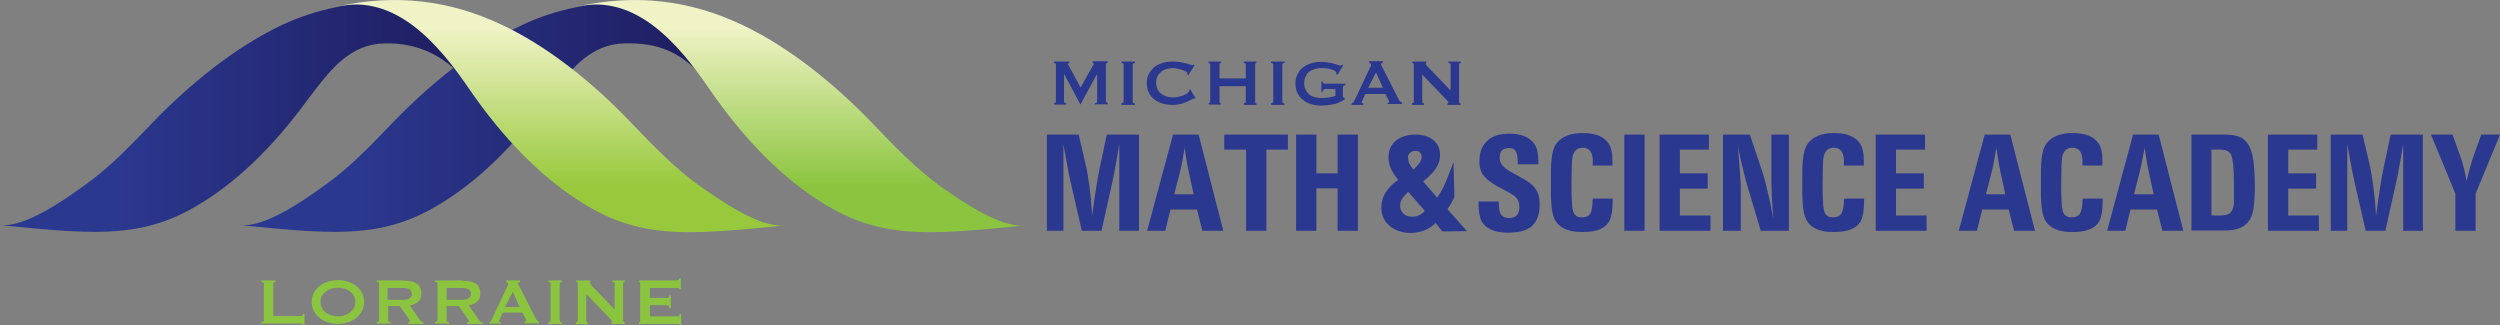 <?xml version="1.0" encoding="utf-8"?>
<!-- Generator: Adobe Illustrator 25.4.1, SVG Export Plug-In . SVG Version: 6.00 Build 0)  -->
<svg version="1.1" id="Layer_1" xmlns="http://www.w3.org/2000/svg" xmlns:xlink="http://www.w3.org/1999/xlink" x="0px" y="0px"
	 viewBox="0 0 800.5 104.1" style="enable-background:new 0 0 800.5 104.1;" xml:space="preserve">
<rect x="0" y="0" width="800.5" height="104.1" fill="#808080" stroke="none"/>
<style type="text/css">
	.st0{fill:#2B388F;}
	.st1{fill:url(#SVGID_1_);}
	.st2{fill:url(#SVGID_00000170270158656110374350000003211060681879280046_);}
	.st3{fill:url(#SVGID_00000052813131377578678200000010185666311456469932_);}
	.st4{fill:url(#SVGID_00000134935941537775573150000017320667760242383532_);}
	.st5{fill:#8BC53F;}
</style>
<g>
	<path class="st0" d="M364.7,43.1v30.8h-6.3V46.2c-0.2,1-0.5,2.8-0.9,5.3c0,0-0.3,1.4-0.8,4.4c-0.2,0.6-0.3,1.4-0.5,2.3l-3.5,15.7
		h-6.3l-3.7-16.1c-0.1-0.5-0.3-1.3-0.5-2.4l-0.4-2.1l-0.2-1.1c-0.2-1.2-0.6-3.2-1.1-6v27.7h-5.3V43.1h10.2l2.4,10.3
		c0.3,1.2,0.6,3.4,1.1,6.7c0.3,2.3,0.6,5.3,0.8,9.1c0.9-6.8,1.7-12.1,2.5-15.8l2.2-10.3H364.7z"/>
	<path class="st0" d="M383.8,43.1l7.9,30.8H385l-1.7-6.8h-8.5l-1.7,6.8h-5.8l8.3-30.8H383.8z M382.2,62.2l-1.6-7.4
		c-0.3-1.2-0.6-3.1-1-5.6c0-0.3-0.1-1-0.3-1.8l-0.6,3.6c-0.3,1.7-0.6,3-0.8,3.8l-1.9,7.4H382.2z"/>
	<path class="st0" d="M412.4,43.1v4.8h-6.9v26H399v-26h-7v-4.8H412.4z"/>
	<path class="st0" d="M434.8,43.1v30.8h-6.5V60.3h-6.8v13.6H415V43.1h6.5v12.4h6.8V43.1H434.8z"/>
	<path class="st0" d="M492.6,52.6h-6.6c0-2-0.2-3.4-0.6-4.1c-0.4-0.7-1.1-1.1-2.2-1.1c-2,0-3,1-3,3.1c0,1.4,0.7,2.5,2,3.5
		c0.5,0.4,1.3,0.9,2.4,1.5l0.9,0.5l0.9,0.5l0.9,0.5c2.1,1.1,3.5,2.2,4.4,3.5c0.9,1.3,1.3,2.8,1.3,4.8c0,3.2-0.8,5.5-2.4,7
		c-1.6,1.5-4.2,2.2-7.8,2.2c-4.1,0-6.9-1.2-8.3-3.5c-0.7-1.2-1.1-3.4-1.1-6.5h6.5c0,1.7,0.2,2.8,0.4,3.5c0.4,1.2,1.4,1.8,3,1.8
		c2.1,0,3.2-1.2,3.2-3.6c0-1.2-0.3-2.2-1-2.9c-0.6-0.7-2.1-1.6-4.3-2.7c-2.9-1.5-4.8-2.8-5.9-4.1c-1.1-1.2-1.6-2.8-1.6-4.8
		c0-2.8,0.8-5,2.5-6.6c1.7-1.6,4-2.3,7-2.3c4.1,0,6.8,1.2,8.3,3.6c0.7,1.1,1.1,2.9,1.1,5.4V52.6z"/>
	<path class="st0" d="M510,63.6h6.4c0,3.7-0.4,6.1-1.2,7.4c-1.3,2.2-4.1,3.3-8.6,3.3c-5.3,0-8.5-1.9-9.4-5.8
		c-0.3-1.2-0.5-3.1-0.6-5.8c0-1,0-2.3,0-4.1c0-3.3,0-5.5,0.1-6.5c0.2-3,0.8-5,1.7-6.2c1.7-2.2,4.5-3.3,8.3-3.3
		c4.1,0,6.9,1.1,8.4,3.4c0.8,1.2,1.2,3,1.2,5.4v1.6H510c0-0.5,0-1.1,0-1.8c-0.1-2.6-1.2-3.9-3.2-3.9c-1.8,0-2.9,1-3.3,3
		c-0.2,1.3-0.3,4.1-0.3,8.4c0,4.4,0.1,7.2,0.4,8.5c0.3,1.6,1.3,2.4,2.9,2.4c1.3,0,2.2-0.4,2.7-1.2S509.9,66.1,510,63.6z"/>
	<path class="st0" d="M526.6,43.1v30.8h-6.5V43.1H526.6z"/>
	<path class="st0" d="M537.9,47.9v7.6h8.9v4.9h-8.9V69h9.8v4.9h-16.3V43.1h15.8v4.8H537.9z"/>
	<path class="st0" d="M572.8,43.1v30.8h-9L559,57.8c-0.1-0.3-0.3-1.4-0.8-3.3c-0.6-2.1-1.1-4.7-1.7-7.8l0.1,1.1
		c0,0.4,0.1,1.9,0.3,4.4l0.1,1.2c0.3,3.6,0.4,5.7,0.4,6.3v14.2h-5.7V43.1h8.6l3.6,10.7c0.7,2,1.4,4.4,2,7.2c0.6,2.2,1.2,5.2,1.9,8.9
		c-0.1-1.9-0.3-4.4-0.5-7.5l0-1c0-0.2,0-1.1-0.1-2.7v-1.6v-14H572.8z"/>
	<path class="st0" d="M590.5,63.6h6.4c0,3.7-0.4,6.1-1.2,7.4c-1.3,2.2-4.1,3.3-8.6,3.3c-5.3,0-8.5-1.9-9.4-5.8
		c-0.3-1.2-0.5-3.1-0.6-5.8c0-1,0-2.3,0-4.1c0-3.3,0-5.5,0.1-6.5c0.2-3,0.8-5,1.7-6.2c1.7-2.2,4.5-3.3,8.3-3.3
		c4.1,0,6.9,1.1,8.4,3.4c0.8,1.2,1.2,3,1.2,5.4v1.6h-6.4c0-0.5,0-1.1,0-1.8c-0.1-2.6-1.2-3.9-3.2-3.9c-1.8,0-2.9,1-3.3,3
		c-0.2,1.3-0.3,4.1-0.3,8.4c0,4.4,0.1,7.2,0.4,8.5c0.3,1.6,1.3,2.4,2.9,2.4c1.3,0,2.2-0.4,2.7-1.2S590.4,66.1,590.5,63.6z"/>
	<path class="st0" d="M607.1,47.9v7.6h8.9v4.9h-8.9V69h9.8v4.9h-16.3V43.1h15.8v4.8H607.1z"/>
	<path class="st0" d="M643.7,43.1l7.9,30.8h-6.7l-1.7-6.8h-8.5l-1.7,6.8h-5.8l8.3-30.8H643.7z M642.1,62.2l-1.6-7.4
		c-0.3-1.2-0.6-3.1-1-5.6c0-0.3-0.1-1-0.3-1.8l-0.6,3.6c-0.3,1.7-0.6,3-0.8,3.8l-1.9,7.4H642.1z"/>
	<path class="st0" d="M666.9,63.6h6.4c0,3.7-0.4,6.1-1.2,7.4c-1.3,2.2-4.1,3.3-8.6,3.3c-5.3,0-8.5-1.9-9.4-5.8
		c-0.3-1.2-0.5-3.1-0.6-5.8c0-1,0-2.3,0-4.1c0-3.3,0-5.5,0.1-6.5c0.2-3,0.8-5,1.7-6.2c1.7-2.2,4.5-3.3,8.3-3.3
		c4.1,0,6.9,1.1,8.4,3.4c0.8,1.2,1.2,3,1.2,5.4v1.6h-6.4c0-0.5,0-1.1,0-1.8c-0.1-2.6-1.2-3.9-3.2-3.9c-1.8,0-2.9,1-3.3,3
		c-0.2,1.3-0.3,4.1-0.3,8.4c0,4.4,0.1,7.2,0.4,8.5c0.3,1.6,1.3,2.4,2.9,2.4c1.3,0,2.2-0.4,2.7-1.2S666.8,66.1,666.9,63.6z"/>
	<path class="st0" d="M691.2,43.1l7.9,30.8h-6.7l-1.7-6.8h-8.5l-1.7,6.8h-5.8l8.3-30.8H691.2z M689.6,62.2l-1.6-7.4
		c-0.3-1.2-0.6-3.1-1-5.6c0-0.3-0.1-1-0.3-1.8L686,51c-0.3,1.7-0.6,3-0.8,3.8l-1.9,7.4H689.6z"/>
	<path class="st0" d="M701.7,43.1h8.6c2.1,0,3.4,0,4.1,0.1c1.6,0.2,2.9,0.6,3.8,1.2c1.7,1.2,2.8,3.5,3.3,6.8
		c0.3,2.2,0.5,5.1,0.5,8.5c0,5.2-0.5,8.7-1.4,10.3c-1.4,2.6-4.1,3.8-8,3.8h-10.9V43.1z M708.2,69h2.7c1.5,0,2.6-0.3,3.2-0.8
		c0.6-0.5,1-1.5,1.2-2.9c0-0.1,0-0.4,0-1l0-0.9v-0.9c0-0.7,0-1.1,0-1.3c0-0.2,0-0.4,0-0.6v-2c0-4.6-0.3-7.5-0.8-8.8
		c-0.5-1.3-1.7-1.9-3.5-1.9h-2.9V69z"/>
	<path class="st0" d="M732.7,47.9v7.6h8.9v4.9h-8.9V69h9.8v4.9h-16.3V43.1h15.8v4.8H732.7z"/>
	<path class="st0" d="M775.8,43.1v30.8h-6.3V46.2c-0.2,1-0.5,2.8-0.9,5.3c0,0-0.3,1.4-0.8,4.4c-0.2,0.6-0.3,1.4-0.5,2.3l-3.5,15.7
		h-6.3l-3.7-16.1c-0.1-0.5-0.3-1.3-0.5-2.4l-0.4-2.1l-0.2-1.1c-0.2-1.2-0.6-3.2-1.1-6v27.7h-5.3V43.1h10.2l2.4,10.3
		c0.3,1.2,0.6,3.4,1.1,6.7c0.3,2.3,0.6,5.3,0.8,9.1c0.9-6.8,1.7-12.1,2.5-15.8l2.2-10.3H775.8z"/>
	<path class="st0" d="M800.5,43.1L792.7,62v11.9h-6.5V62l-7.8-18.9h6.9l2.4,6.7c0.9,2.5,1.6,5.2,2.1,8.2c0.8-3.5,1.6-6.2,2.3-8.2
		l2.4-6.7H800.5z"/>
</g>
<path class="st0" d="M463.5,67c0.4-0.6,0.8-1.3,1.1-1.8c0.4-0.8,0.8-1.4,1-2l0.1-0.1l-0.3-11.1l-1.4,3.6c-0.7,1.8-1.3,3.3-1.9,4.5
	c-0.6,1.2-1.3,2.3-1.9,3.2l-4.5-5.2c1.2-1,2-1.7,2.5-2.3c2-2,2.9-4,2.9-6.1c0-2.1-0.7-3.7-2.2-4.9c-1.4-1.1-3.3-1.7-5.6-1.7
	c-2.7,0-4.8,0.7-6.3,1.9c-1.6,1.3-2.4,3.1-2.4,5.4c0,1.5,0.4,3,1.1,4.3c0.5,0.9,1.2,1.9,2,2.9c-1.5,1-2.6,2.1-3.5,3.3
	c-1.3,1.7-1.9,3.6-1.9,5.5c0,2.6,1,4.7,3,6.2c1.8,1.3,3.9,2,6.5,2c1.6,0,3.2-0.4,4.7-1c1.2-0.6,2.3-1.3,3.2-2.2l2.1,2.7l7.9-0.1
	L463.5,67z M451.4,49c0.4-0.4,1-0.7,1.8-0.7c0.7,0,1.2,0.2,1.5,0.5c0.3,0.4,0.5,0.9,0.5,1.5c0,0.5-0.2,1.1-0.6,1.7
	c-0.4,0.7-1.1,1.4-2,2.3c-0.7-0.8-1-1.3-1.1-1.5c-0.4-0.7-0.6-1.4-0.6-2.1C450.7,50,451,49.5,451.4,49z M454.6,68.8
	c-0.7,0.4-1.5,0.6-2.5,0.6c-1.1,0-2-0.3-2.7-1c-0.7-0.6-1.1-1.5-1.1-2.6c0-0.8,0.3-1.7,0.9-2.5c0.4-0.5,0.9-1.1,1.7-1.9l5.3,6.1
	C455.7,68.1,455.2,68.5,454.6,68.8z"/>
<linearGradient id="SVGID_1_" gradientUnits="userSpaceOnUse" x1="577.921" y1="940.746" x2="577.921" y2="751.625" gradientTransform="matrix(0 1 -1 0 1017.643 -540.503)">
	<stop  offset="0.196" style="stop-color:#2B388F"/>
	<stop  offset="1" style="stop-color:#1A134E"/>
</linearGradient>
<path class="st1" d="M137.8,67.1c14.8-8.1,27.1-20.9,37.1-34.5c0.8-1.1,1.7-2.2,2.5-3.3c5.8-7.6,12-15.1,22.4-15.4
	c10.6-0.3,19.5,2.3,28.8,15.1C230.9,32.1,266,56.6,266,41c0-5.7-6.5-11.9-9.8-16.1c-5-6.3-11.1-12.3-18.4-16
	C216.8-2,188.6-2.1,167.2,8c-15.1,7.1-29.7,19.1-41.3,31.1c-7,7.3-14,14.7-22.3,20.5C97.5,64,84.9,72.9,76.9,72.1
	C104.1,74.7,120.2,76.7,137.8,67.1z"/>
<linearGradient id="SVGID_00000008851236759746361480000010532292284298558595_" gradientUnits="userSpaceOnUse" x1="52.586" y1="465.805" x2="52.586" y2="391.541" gradientTransform="matrix(1 0 0 1 203.848 -391.541)">
	<stop  offset="0.2" style="stop-color:#8BC53F"/>
	<stop  offset="0.883" style="stop-color:#F0F3C6"/>
</linearGradient>
<path style="fill:url(#SVGID_00000008851236759746361480000010532292284298558595_);" d="M237.7,8c-16.6-7.9-34-10.1-52.9-5.9
	c18.9-4.2,32.7,12.3,42.2,26.2c10.5,15.3,23.8,29.9,40.2,38.9c17.6,9.6,33.6,7.6,60.9,5c-8,0.8-20.6-8.1-26.8-12.4
	C293,53.8,286,46.4,279,39.1C267.4,27.1,252.8,15.1,237.7,8z"/>
<linearGradient id="SVGID_00000149371803843762349210000007683776619214649266_" gradientUnits="userSpaceOnUse" x1="577.921" y1="1017.643" x2="577.921" y2="828.525" gradientTransform="matrix(0 1 -1 0 1017.643 -540.503)">
	<stop  offset="0.196" style="stop-color:#2B388F"/>
	<stop  offset="1" style="stop-color:#1A134E"/>
</linearGradient>
<path style="fill:url(#SVGID_00000149371803843762349210000007683776619214649266_);" d="M60.9,67.1C75.7,59,88,46.2,98,32.6
	c0.8-1.1,1.7-2.2,2.5-3.3c5.8-7.6,12-15.1,22.4-15.4c10.6-0.3,20.4,3.6,28.8,15.1c2.2,3.1,37.4,27.5,37.4,11.9
	c0-5.7-6.5-11.9-9.8-16.1c-5-6.3-11.1-12.3-18.4-16C139.9-2,111.7-2.1,90.3,8c-15.1,7.1-29.7,19.1-41.3,31.1
	c-7,7.3-14,14.7-22.3,20.5C20.6,64,8,72.9,0,72.1C27.3,74.7,43.3,76.7,60.9,67.1z"/>
<linearGradient id="SVGID_00000095313319427111401660000010803323315114288054_" gradientUnits="userSpaceOnUse" x1="-24.31" y1="465.805" x2="-24.31" y2="391.541" gradientTransform="matrix(1 0 0 1 203.848 -391.541)">
	<stop  offset="0.2" style="stop-color:#98C93C"/>
	<stop  offset="0.883" style="stop-color:#F0F3C6"/>
</linearGradient>
<path style="fill:url(#SVGID_00000095313319427111401660000010803323315114288054_);" d="M160.8,8c-16.6-7.9-34-10.1-52.9-5.9
	c18.9-4.2,32.7,12.3,42.2,26.2c10.5,15.3,23.8,29.9,40.2,38.9c17.6,9.6,33.6,7.6,60.9,5c-8,0.8-20.6-8.1-26.8-12.4
	c-8.3-5.9-15.3-13.2-22.3-20.5C190.5,27.1,175.9,15.1,160.8,8z"/>
<g>
	<path class="st0" d="M337.5,33c0.1,0,0.3,0,0.4-0.1c0.1-0.1,0.2-0.2,0.2-0.4V20.6c0-0.2-0.1-0.3-0.2-0.3c-0.1-0.1-0.2-0.1-0.4-0.1
		v-0.5h4.9v0.5c-0.1,0-0.2,0-0.3,0.1c-0.1,0.1-0.1,0.1-0.1,0.2c0,0.1,0,0.2,0.1,0.3c0.1,0.1,0.1,0.3,0.2,0.4l3.7,6.8l3.8-6.7
		c0.1-0.2,0.2-0.4,0.3-0.5c0.1-0.1,0.1-0.2,0.1-0.4c0-0.2-0.1-0.3-0.3-0.3v-0.5h4.8v0.5c-0.1,0-0.3,0-0.4,0.1
		c-0.1,0.1-0.2,0.2-0.2,0.3v11.9c0,0.2,0.1,0.3,0.2,0.4c0.1,0.1,0.2,0.1,0.4,0.1v0.5h-4.1V33c0.5,0,0.7-0.2,0.7-0.5v-8.7h-0.1
		l-5.2,9.6h-0.1l-5.1-9.6h-0.1v8.7c0,0.3,0.2,0.5,0.7,0.5v0.5h-3.9V33z"/>
	<path class="st0" d="M359.1,33c0.5,0,0.7-0.2,0.7-0.5V20.7c0-0.3-0.2-0.5-0.7-0.5v-0.5h4.3v0.5c-0.5,0-0.7,0.2-0.7,0.5v11.9
		c0,0.3,0.2,0.5,0.7,0.5v0.5h-4.3V33z"/>
	<path class="st0" d="M382.4,31.6c-0.1,0-0.1,0-0.1,0c0,0-0.1,0-0.1,0c-0.1,0-0.4,0.1-0.7,0.3c-0.4,0.2-0.9,0.4-1.5,0.7
		c-0.6,0.3-1.3,0.5-2,0.7c-0.8,0.2-1.6,0.3-2.4,0.3c-1.1,0-2.2-0.1-3.2-0.4c-1-0.3-1.9-0.7-2.7-1.3c-0.8-0.6-1.4-1.3-1.8-2.2
		c-0.5-0.9-0.7-1.9-0.7-3.1c0-1.1,0.2-2.2,0.7-3c0.5-0.9,1.1-1.6,1.8-2.2c0.8-0.6,1.7-1,2.7-1.3c1-0.3,2.1-0.4,3.2-0.4
		c0.9,0,1.7,0.1,2.4,0.2c0.7,0.1,1.4,0.3,1.9,0.4c0.5,0.2,1,0.3,1.3,0.4c0.3,0.1,0.5,0.2,0.6,0.2c0.1,0,0.2,0,0.2-0.1
		c0.1-0.1,0.1-0.2,0.1-0.2l0.4,0.3l-2,3.2l-0.3-0.2c0-0.1,0-0.1,0-0.2c0-0.1,0-0.1,0-0.2c0-0.2-0.2-0.4-0.5-0.6
		c-0.3-0.2-0.7-0.4-1.2-0.5c-0.5-0.2-0.9-0.3-1.5-0.4c-0.5-0.1-1-0.2-1.4-0.2c-0.7,0-1.4,0.1-2.1,0.3c-0.7,0.2-1.3,0.5-1.7,0.9
		c-0.5,0.4-0.9,0.9-1.2,1.5c-0.3,0.6-0.4,1.2-0.4,2c0,0.7,0.1,1.4,0.4,2c0.3,0.6,0.7,1.1,1.2,1.5c0.5,0.4,1.1,0.7,1.7,0.9
		c0.7,0.2,1.4,0.3,2.1,0.3c0.6,0,1.1-0.1,1.7-0.2c0.6-0.1,1.2-0.3,1.7-0.5c0.5-0.2,0.9-0.4,1.3-0.7c0.3-0.3,0.5-0.5,0.5-0.7
		c0-0.1,0-0.2-0.1-0.3l0.4-0.2l1.7,2.8L382.4,31.6z"/>
	<path class="st0" d="M398.9,20.7c0-0.3-0.2-0.5-0.6-0.5v-0.5h4v0.5c-0.1,0-0.2,0-0.3,0.1c-0.1,0.1-0.1,0.2-0.1,0.4v11.9
		c0,0.2,0,0.3,0.1,0.4c0.1,0.1,0.2,0.1,0.3,0.1v0.5h-4V33c0.4,0,0.6-0.2,0.6-0.5v-4.9h-8.4v4.9c0,0.2,0,0.3,0.1,0.4
		c0.1,0.1,0.2,0.1,0.3,0.1v0.5H387V33c0.3,0,0.5-0.2,0.5-0.5V20.7c0-0.3-0.2-0.5-0.5-0.5v-0.5h3.9v0.5c-0.1,0-0.2,0-0.3,0.1
		c-0.1,0.1-0.1,0.2-0.1,0.4v4.4h8.4V20.7z"/>
	<path class="st0" d="M407,33c0.5,0,0.7-0.2,0.7-0.5V20.7c0-0.3-0.2-0.5-0.7-0.5v-0.5h4.3v0.5c-0.5,0-0.7,0.2-0.7,0.5v11.9
		c0,0.3,0.2,0.5,0.7,0.5v0.5H407V33z"/>
	<path class="st0" d="M428.3,23.9l-0.5-0.2c0-0.1,0.1-0.2,0.1-0.3c0-0.3-0.2-0.5-0.5-0.7c-0.3-0.2-0.7-0.4-1.2-0.5
		c-0.5-0.1-1-0.3-1.6-0.3c-0.6-0.1-1.1-0.1-1.7-0.1c-0.6,0-1.3,0.1-1.9,0.3c-0.6,0.2-1.2,0.5-1.7,0.8s-0.9,0.9-1.2,1.5
		c-0.3,0.6-0.5,1.3-0.5,2.2c0,0.9,0.2,1.6,0.5,2.2c0.3,0.6,0.7,1.1,1.2,1.5c0.5,0.4,1.1,0.7,1.7,0.8c0.6,0.2,1.3,0.3,1.9,0.3
		c1,0,1.9-0.1,2.7-0.2c0.8-0.2,1.5-0.3,2-0.5v-2.2h-3.3c-0.2,0-0.4,0.1-0.5,0.2c-0.1,0.1-0.2,0.3-0.2,0.7h-0.5v-3.3h0.5
		c0,0.3,0.1,0.5,0.2,0.6c0.1,0.1,0.3,0.1,0.5,0.1h6.5v0.5c-0.3,0.1-0.6,0.1-0.7,0.2c-0.1,0.1-0.1,0.2-0.1,0.4v3
		c0,0.2,0.1,0.3,0.2,0.3c0.1,0.1,0.2,0.1,0.4,0.2v0.4c-0.6,0.4-1.2,0.7-1.8,1c-0.6,0.3-1.3,0.5-1.9,0.6c-0.7,0.1-1.3,0.2-2,0.3
		c-0.7,0-1.3,0.1-1.9,0.1c-1.2,0-2.3-0.2-3.3-0.5c-1-0.3-1.9-0.8-2.6-1.4c-0.7-0.6-1.3-1.3-1.7-2.2c-0.4-0.9-0.6-1.8-0.6-2.9
		c0-1.1,0.2-2.1,0.6-2.9c0.4-0.9,0.9-1.6,1.7-2.2c0.7-0.6,1.6-1.1,2.6-1.4c1-0.3,2.1-0.5,3.3-0.5c0.8,0,1.5,0.1,2.2,0.2
		c0.7,0.1,1.3,0.2,1.9,0.4c0.5,0.1,1,0.3,1.3,0.4c0.4,0.1,0.6,0.2,0.7,0.2c0.2,0,0.3,0,0.4-0.1c0.1-0.1,0.2-0.1,0.3-0.2l0.3,0.2
		L428.3,23.9z"/>
	<path class="st0" d="M432.9,33c0.2,0,0.4-0.1,0.5-0.3c0.1-0.2,0.3-0.4,0.4-0.7l4.8-10.2c0.1-0.2,0.2-0.4,0.3-0.6
		c0.1-0.2,0.1-0.4,0.1-0.5c0-0.2-0.1-0.3-0.2-0.4c-0.1-0.1-0.3-0.1-0.4-0.2v-0.5h4.4v0.5c-0.1,0-0.2,0.1-0.4,0.1
		c-0.1,0.1-0.2,0.2-0.2,0.4c0,0.1,0,0.3,0.1,0.4c0.1,0.1,0.2,0.3,0.3,0.5l5.4,10.6c0.1,0.2,0.2,0.3,0.4,0.4c0.1,0.1,0.3,0.2,0.5,0.3
		v0.5h-4.6V33c0.1,0,0.2,0,0.3-0.1c0.1-0.1,0.2-0.1,0.2-0.2c0-0.2-0.1-0.4-0.2-0.7l-1-1.9h-6.4l-0.9,1.9c-0.2,0.4-0.3,0.6-0.3,0.8
		c0,0.2,0.2,0.3,0.5,0.3v0.5h-3.7V33z M442.8,28.1l-2.2-4.9l-2.5,4.9H442.8z"/>
	<path class="st0" d="M452.2,33c0.3,0,0.5-0.2,0.5-0.5V20.7c0-0.3-0.2-0.5-0.5-0.5v-0.5h4.5v0.5c-0.1,0-0.2,0.1-0.2,0.3
		c0,0.1,0.2,0.4,0.5,0.7l7.5,7.8v-8.3c0-0.3-0.2-0.5-0.7-0.5v-0.5h3.9v0.5c-0.3,0-0.5,0.2-0.5,0.5v11.9c0,0.3,0.2,0.5,0.5,0.5v0.5
		h-4.2V33c0.2,0,0.3-0.1,0.3-0.2c0-0.1-0.1-0.3-0.4-0.6l-8-8.3v8.7c0,0.3,0.2,0.5,0.6,0.5v0.5h-3.9V33z"/>
</g>
<g>
	<path class="st5" d="M97,104.1c0-0.3-0.1-0.4-0.2-0.4c-0.2,0-0.4-0.1-0.6-0.1H83.7v-0.5c0.5,0,0.8-0.2,0.8-0.5V90.8
		c0-0.3-0.3-0.5-0.8-0.5v-0.5h4.5v0.5c-0.5,0-0.7,0.2-0.7,0.5v10.4h8.7c0.3,0,0.5-0.1,0.6-0.2c0.2-0.1,0.2-0.3,0.2-0.5h0.5v3.6H97z"
		/>
	<path class="st5" d="M108.2,89.7c1,0,1.9,0.1,2.9,0.4c1,0.3,1.9,0.7,2.7,1.3c0.8,0.6,1.5,1.3,2,2.2c0.5,0.9,0.8,1.9,0.8,3.1
		c0,1.2-0.3,2.2-0.8,3.1c-0.5,0.9-1.2,1.6-2,2.2c-0.8,0.6-1.7,1-2.7,1.3c-1,0.3-2,0.4-2.9,0.4c-1,0-1.9-0.1-2.9-0.4
		c-1-0.3-1.9-0.7-2.7-1.3c-0.8-0.6-1.5-1.3-2-2.2c-0.5-0.9-0.8-1.9-0.8-3.1c0-1.2,0.3-2.2,0.8-3.1c0.5-0.9,1.2-1.6,2-2.2
		c0.8-0.6,1.7-1,2.7-1.3C106.2,89.9,107.2,89.7,108.2,89.7z M108.2,92.1c-0.7,0-1.3,0.1-2,0.3c-0.7,0.2-1.3,0.5-1.8,0.9
		c-0.5,0.4-1,0.9-1.3,1.4c-0.3,0.6-0.5,1.2-0.5,2c0,0.7,0.2,1.4,0.5,2c0.3,0.6,0.8,1.1,1.3,1.4c0.5,0.4,1.1,0.7,1.8,0.9
		s1.3,0.3,2,0.3c0.7,0,1.3-0.1,2-0.3s1.3-0.5,1.8-0.9c0.5-0.4,1-0.9,1.3-1.4c0.3-0.6,0.5-1.2,0.5-2c0-0.7-0.2-1.4-0.5-2
		c-0.3-0.6-0.8-1.1-1.3-1.4c-0.5-0.4-1.1-0.7-1.8-0.9C109.5,92.2,108.8,92.1,108.2,92.1z"/>
	<path class="st5" d="M129.3,89.9c0.8,0,1.6,0.1,2.3,0.2c0.7,0.1,1.3,0.4,1.8,0.7c0.5,0.3,0.9,0.7,1.1,1.3c0.3,0.5,0.4,1.1,0.4,1.9
		c0,1.1-0.3,2-1,2.6c-0.7,0.6-1.6,1-2.7,1.2l3.5,5c0.1,0.2,0.3,0.3,0.4,0.3c0.2,0,0.3,0.1,0.5,0.1v0.5h-4.9v-0.5
		c0.2,0,0.3,0,0.4-0.1c0.1-0.1,0.2-0.1,0.2-0.2c0-0.1,0-0.2-0.1-0.3c-0.1-0.1-0.2-0.3-0.3-0.5l-2.9-4.1h-3.7v4.6
		c0,0.2,0.1,0.3,0.2,0.4c0.1,0.1,0.3,0.1,0.6,0.1v0.5h-4.5v-0.5c0.5,0,0.8-0.2,0.8-0.5V90.8c0-0.3-0.3-0.5-0.8-0.5v-0.5H129.3z
		 M128.6,96c0.6,0,1.1,0,1.6-0.1c0.4-0.1,0.7-0.2,1-0.4c0.2-0.2,0.4-0.4,0.5-0.6c0.1-0.2,0.2-0.5,0.2-0.8c0-0.3-0.1-0.5-0.2-0.8
		c-0.1-0.2-0.3-0.4-0.5-0.6c-0.2-0.2-0.6-0.3-1-0.4c-0.4-0.1-0.9-0.1-1.6-0.1h-4.5V96H128.6z"/>
	<path class="st5" d="M148.2,89.9c0.8,0,1.6,0.1,2.3,0.2c0.7,0.1,1.3,0.4,1.8,0.7c0.5,0.3,0.9,0.7,1.1,1.3c0.3,0.5,0.4,1.1,0.4,1.9
		c0,1.1-0.3,2-1,2.6c-0.7,0.6-1.6,1-2.7,1.2l3.5,5c0.1,0.2,0.3,0.3,0.4,0.3c0.2,0,0.3,0.1,0.5,0.1v0.5h-4.9v-0.5
		c0.2,0,0.3,0,0.4-0.1c0.1-0.1,0.2-0.1,0.2-0.2c0-0.1,0-0.2-0.1-0.3c-0.1-0.1-0.2-0.3-0.3-0.5l-2.9-4.1H143v4.6
		c0,0.2,0.1,0.3,0.2,0.4c0.1,0.1,0.3,0.1,0.6,0.1v0.5h-4.5v-0.5c0.5,0,0.8-0.2,0.8-0.5V90.8c0-0.3-0.3-0.5-0.8-0.5v-0.5H148.2z
		 M147.5,96c0.6,0,1.1,0,1.6-0.1s0.7-0.2,1-0.4c0.2-0.2,0.4-0.4,0.5-0.6c0.1-0.2,0.2-0.5,0.2-0.8c0-0.3-0.1-0.5-0.2-0.8
		c-0.1-0.2-0.3-0.4-0.5-0.6c-0.2-0.2-0.6-0.3-1-0.4c-0.4-0.1-0.9-0.1-1.6-0.1H143V96H147.5z"/>
	<path class="st5" d="M156.6,103.2c0.2,0,0.4-0.1,0.5-0.3c0.1-0.2,0.3-0.4,0.4-0.7l4.8-10.2c0.1-0.2,0.2-0.4,0.3-0.6
		c0.1-0.2,0.1-0.4,0.1-0.5c0-0.2-0.1-0.3-0.2-0.4c-0.1-0.1-0.3-0.1-0.4-0.2v-0.5h4.4v0.5c-0.1,0-0.2,0.1-0.4,0.1
		c-0.1,0.1-0.2,0.2-0.2,0.4c0,0.1,0,0.3,0.1,0.4c0.1,0.1,0.2,0.3,0.3,0.5l5.4,10.6c0.1,0.2,0.2,0.3,0.4,0.4c0.1,0.1,0.3,0.2,0.5,0.3
		v0.5h-4.6v-0.5c0.1,0,0.2,0,0.3-0.1c0.1-0.1,0.2-0.1,0.2-0.2c0-0.2-0.1-0.4-0.2-0.7l-1-1.9H161l-0.9,1.9c-0.2,0.4-0.3,0.6-0.3,0.8
		c0,0.2,0.2,0.3,0.5,0.3v0.5h-3.7V103.2z M166.4,98.3l-2.2-4.9l-2.5,4.9H166.4z"/>
	<path class="st5" d="M175.6,103.2c0.5,0,0.7-0.2,0.7-0.5V90.8c0-0.3-0.2-0.5-0.7-0.5v-0.5h4.3v0.5c-0.5,0-0.7,0.2-0.7,0.5v11.9
		c0,0.3,0.2,0.5,0.7,0.5v0.5h-4.3V103.2z"/>
	<path class="st5" d="M184.5,103.2c0.3,0,0.5-0.2,0.5-0.5V90.8c0-0.3-0.2-0.5-0.5-0.5v-0.5h4.5v0.5c-0.1,0-0.2,0.1-0.2,0.3
		c0,0.1,0.2,0.4,0.5,0.7l7.5,7.8v-8.3c0-0.3-0.2-0.5-0.7-0.5v-0.5h3.9v0.5c-0.3,0-0.5,0.2-0.5,0.5v11.9c0,0.3,0.2,0.5,0.5,0.5v0.5
		h-4.2v-0.5c0.2,0,0.3-0.1,0.3-0.2c0-0.1-0.1-0.3-0.4-0.6l-8-8.3v8.7c0,0.3,0.2,0.5,0.6,0.5v0.5h-3.9V103.2z"/>
	<path class="st5" d="M217.6,92.7c0-0.2-0.1-0.3-0.2-0.4c-0.1-0.1-0.4-0.1-0.8-0.1h-8.5v3.2h5.1c0.3,0,0.6,0,0.8-0.1
		c0.2-0.1,0.3-0.3,0.3-0.7h0.5v4.1h-0.5c0-0.4-0.1-0.7-0.3-0.8c-0.2-0.1-0.5-0.2-0.8-0.2h-5.1v3.6h8.7c0.3,0,0.5-0.1,0.6-0.2
		c0.2-0.1,0.2-0.3,0.2-0.5h0.5v3.6h-0.5c0-0.3-0.1-0.4-0.2-0.4c-0.2,0-0.4-0.1-0.6-0.1h-12.2v-0.5c0.1,0,0.2,0,0.3-0.1
		c0.1-0.1,0.1-0.2,0.1-0.4V90.8c0-0.2,0-0.3-0.1-0.4c-0.1-0.1-0.2-0.1-0.3-0.1v-0.5h11.9c0.4,0,0.6-0.1,0.8-0.2
		c0.1-0.1,0.2-0.3,0.2-0.5h0.5v3.4H217.6z"/>
</g>
</svg>
